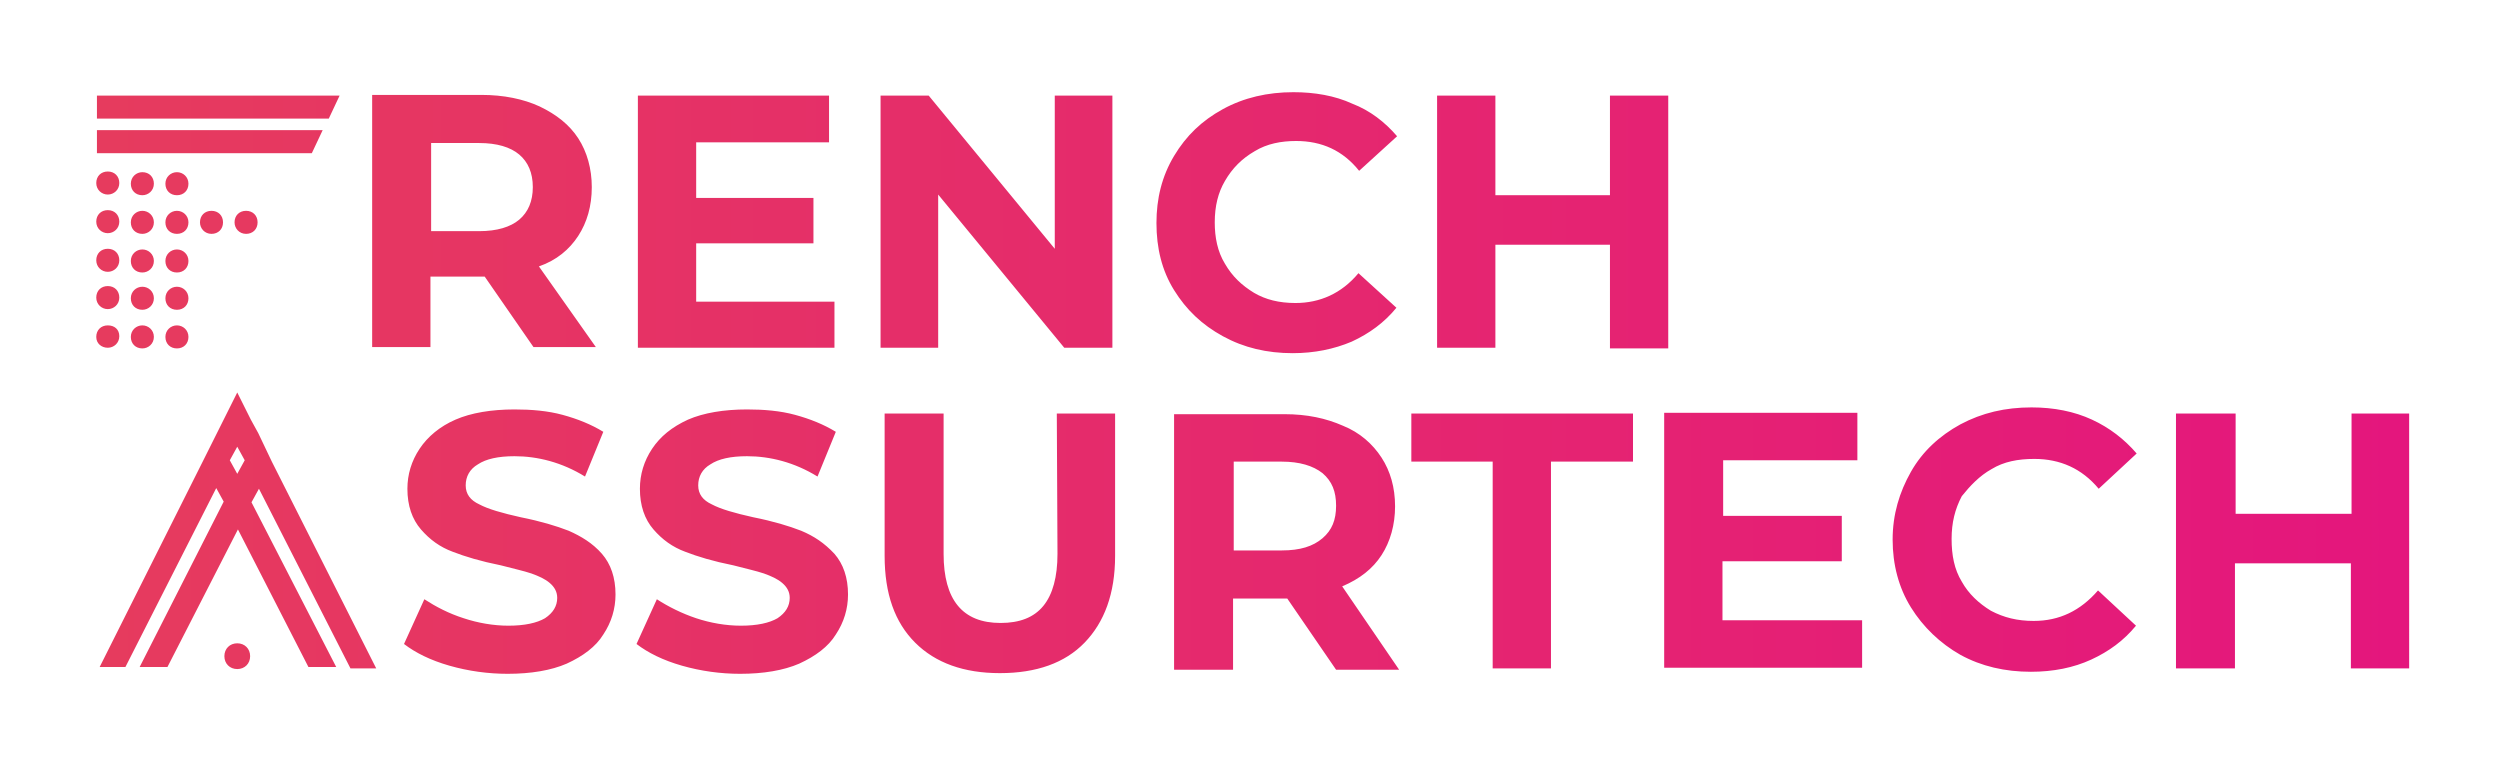 <svg xml:space="preserve" style="enable-background:new 0 0 368.8 112.5;" viewBox="0 0 368.8 112.5" y="0px" x="0px" id="Calque_1" xmlns:xlink="http://www.w3.org/1999/xlink" xmlns="http://www.w3.org/2000/svg">
<style type="text/css">
	.st0{fill:#FFFFFF;}
	.st1{fill:#1D1D1B;}
	.st2{fill:url(#SVGID_1_);}
	.st3{fill:url(#SVGID_2_);}
	.st4{fill:url(#SVGID_3_);}
</style>
<g>
	<g>
		<linearGradient y2="56.439" x2="355.482" y1="56.439" x1="14.282" gradientUnits="userSpaceOnUse" id="SVGID_1_">
			<stop style="stop-color:#E63B5E" offset="0"></stop>
			<stop style="stop-color:#E4167D" offset="1"></stop>
		</linearGradient>
		<path d="M35,94.9c-1.1,0-1.9,0.8-1.9,1.9s0.8,1.9,1.9,1.9s1.9-0.8,1.9-1.9S36.1,94.9,35,94.9z M38.1,63.9l-1.1-2l-2-4    l-4.5,9l-0.6,1.2L14.7,98.4h3.8L31.9,72l1.1,2L20.6,98.4h4.1l10.4-20.3l10.4,20.3h4.1L37.1,74.1l1.1-2l13.5,26.5h3.8L40.1,68.1    L38.1,63.9z M35,69.9l-1.1-2l1.1-2l1.1,2L35,69.9z M47.6,19.2H14.3v3.4H46L47.6,19.2z M15.9,51.3c0.9,0,1.7-0.7,1.7-1.7    S16.9,48,15.9,48s-1.7,0.7-1.7,1.7S15,51.3,15.9,51.3z M50.1,14.1H14.3v3.4h34.2L50.1,14.1z M15.9,45.6c0.9,0,1.7-0.7,1.7-1.7    s-0.7-1.7-1.7-1.7s-1.7,0.7-1.7,1.7S15,45.6,15.9,45.6z M34.6,32.8c0,0.9,0.7,1.7,1.7,1.7s1.7-0.7,1.7-1.7s-0.7-1.7-1.7-1.7    S34.6,31.8,34.6,32.8z M26.1,42.3c-0.9,0-1.7,0.7-1.7,1.7s0.7,1.7,1.7,1.7s1.7-0.7,1.7-1.7S27,42.3,26.1,42.3z M26.1,25.4    c-0.9,0-1.7,0.7-1.7,1.7s0.7,1.7,1.7,1.7s1.7-0.7,1.7-1.7S27,25.4,26.1,25.4z M26.1,31.1c-0.9,0-1.7,0.7-1.7,1.7s0.7,1.7,1.7,1.7    s1.7-0.7,1.7-1.7S27,31.1,26.1,31.1z M15.9,28.7c0.9,0,1.7-0.7,1.7-1.7s-0.7-1.7-1.7-1.7s-1.7,0.7-1.7,1.7S15,28.7,15.9,28.7z     M29.5,32.8c0,0.9,0.7,1.7,1.7,1.7s1.7-0.7,1.7-1.7s-0.7-1.7-1.7-1.7S29.5,31.8,29.5,32.8z M21,42.3c-0.9,0-1.7,0.7-1.7,1.7    s0.7,1.7,1.7,1.7c0.9,0,1.7-0.7,1.7-1.7S21.9,42.3,21,42.3z M26.1,48c-0.9,0-1.7,0.7-1.7,1.7s0.7,1.7,1.7,1.7s1.7-0.7,1.7-1.7    S27,48,26.1,48z M21,48c-0.9,0-1.7,0.7-1.7,1.7s0.7,1.7,1.7,1.7c0.9,0,1.7-0.7,1.7-1.7S21.9,48,21,48z M26.1,36.8    c-0.9,0-1.7,0.7-1.7,1.7s0.7,1.7,1.7,1.7s1.7-0.7,1.7-1.7S27,36.8,26.1,36.8z M21,36.8c-0.9,0-1.7,0.7-1.7,1.7s0.7,1.7,1.7,1.7    c0.9,0,1.7-0.7,1.7-1.7S21.9,36.8,21,36.8z M15.9,34.4c0.9,0,1.7-0.7,1.7-1.7s-0.7-1.7-1.7-1.7s-1.7,0.7-1.7,1.7    S15,34.4,15.9,34.4z M21,25.4c-0.9,0-1.7,0.7-1.7,1.7s0.7,1.7,1.7,1.7c0.9,0,1.7-0.7,1.7-1.7S22,25.4,21,25.4z M21,31.1    c-0.9,0-1.7,0.7-1.7,1.7s0.7,1.7,1.7,1.7c0.9,0,1.7-0.7,1.7-1.7S21.9,31.1,21,31.1z M15.9,40.1c0.9,0,1.7-0.7,1.7-1.7    s-0.7-1.7-1.7-1.7s-1.7,0.7-1.7,1.7S15,40.1,15.9,40.1z M123,44.5h-20.3v-8.6H120v-6.7h-17.3v-8.2h19.6v-6.9H94.1v37.2h29V44.5z     M220.6,36.1h16.9v15.3h8.6V14.1h-8.6v14.7h-16.9V14.1h-8.6v37.2h8.6V36.1z M180.4,49.6c3.1,1.7,6.5,2.5,10.3,2.5    c3.2,0,6.1-0.6,8.7-1.7c2.6-1.2,4.8-2.8,6.6-5l-5.6-5.1c-2.5,3-5.7,4.4-9.3,4.4c-2.4,0-4.4-0.5-6.1-1.5c-1.8-1.1-3.2-2.4-4.3-4.3    c-1.1-1.8-1.5-3.9-1.5-6.1c0-2.4,0.5-4.4,1.5-6.1c1.1-1.9,2.5-3.3,4.4-4.4c1.8-1.1,3.9-1.5,6.1-1.5c3.8,0,6.9,1.4,9.3,4.4l5.6-5.1    c-1.8-2.1-4-3.8-6.6-4.8c-2.6-1.2-5.6-1.7-8.7-1.7c-3.8,0-7.3,0.8-10.4,2.5c-3.1,1.7-5.4,3.9-7.2,6.9c-1.8,3-2.6,6.3-2.6,9.9    c0,3.7,0.8,7,2.6,9.9S177.3,47.9,180.4,49.6z M138.4,28.7L157,51.3h7.1V14.1h-8.5v22.6L137,14.1h-7.1v37.2h8.5V28.7z M208.1,68.1    h12.1v30.5h8.6V68.1h12.1V61h-32.7V68.1z M254.2,82.8h17.5v-6.7h-17.5v-8.2H274v-7h-28.5v37.6h29.2v-7h-20.6V82.8z M293.8,69.2    c1.8-1.1,3.9-1.5,6.3-1.5c3.8,0,7,1.4,9.5,4.4l5.6-5.2c-1.8-2.1-4-3.8-6.6-5c-2.6-1.2-5.6-1.8-8.9-1.8c-3.9,0-7.3,0.8-10.5,2.5    c-3.1,1.7-5.6,4-7.3,7s-2.7,6.3-2.7,10s0.9,7.1,2.7,10s4.3,5.3,7.3,7c3.1,1.7,6.6,2.5,10.4,2.5c3.3,0,6.3-0.6,8.9-1.8    c2.6-1.2,4.8-2.8,6.6-5l-5.6-5.2c-2.6,3-5.7,4.5-9.5,4.5c-2.4,0-4.4-0.5-6.3-1.5c-1.8-1.1-3.3-2.5-4.3-4.3    c-1.1-1.8-1.5-3.9-1.5-6.3c0-2.4,0.5-4.4,1.5-6.3C290.6,71.7,292,70.2,293.8,69.2z M346.9,61v14.8h-17.1V61H321v37.6h8.7V83.1    h17.1v15.5h8.6V61H346.9z M83.9,78.3c-1.8-0.7-4.1-1.4-7.1-2c-2.7-0.6-4.8-1.2-6.1-1.9c-1.3-0.6-2-1.5-2-2.8    c0-1.3,0.6-2.4,1.8-3.1c1.2-0.8,3-1.2,5.4-1.2c3.4,0,7,0.9,10.4,3l2.7-6.6c-1.8-1.1-3.8-1.9-6-2.5c-2.2-0.6-4.6-0.8-7.1-0.8    c-3.4,0-6.4,0.5-8.7,1.5s-4.1,2.5-5.3,4.3s-1.8,3.8-1.8,5.9c0,2.5,0.7,4.5,2,6c1.3,1.5,2.8,2.6,4.7,3.3c1.8,0.7,4.1,1.4,7.1,2    c1.9,0.5,3.3,0.8,4.5,1.2c1.1,0.4,2,0.8,2.7,1.4c0.7,0.6,1.1,1.3,1.1,2.2c0,1.2-0.6,2.2-1.8,3c-1.2,0.7-3,1.1-5.4,1.1    c-2.2,0-4.5-0.4-6.6-1.1c-2.2-0.7-4.1-1.7-5.8-2.8l-3,6.6c1.7,1.3,3.9,2.4,6.7,3.2s5.7,1.2,8.6,1.2c3.4,0,6.4-0.5,8.7-1.5    c2.4-1.1,4.3-2.5,5.4-4.3c1.2-1.8,1.8-3.8,1.8-5.9c0-2.5-0.7-4.5-2-6C87.4,80.1,85.7,79.1,83.9,78.3z M118.2,78.3    c-1.8-0.7-4.1-1.4-7.1-2c-2.7-0.6-4.8-1.2-6.1-1.9c-1.3-0.6-2-1.5-2-2.8c0-1.3,0.6-2.4,1.8-3.1c1.2-0.8,3-1.2,5.4-1.2    c3.4,0,7,0.9,10.4,3l2.7-6.6c-1.8-1.1-3.8-1.9-6-2.5c-2.2-0.6-4.6-0.8-7.1-0.8c-3.4,0-6.4,0.5-8.7,1.5c-2.4,1.1-4.1,2.5-5.3,4.3    s-1.8,3.8-1.8,5.9c0,2.5,0.7,4.5,2,6c1.3,1.5,2.8,2.6,4.7,3.3c1.8,0.7,4.1,1.4,7.1,2c1.9,0.5,3.3,0.8,4.5,1.2    c1.1,0.4,2,0.8,2.7,1.4c0.7,0.6,1.1,1.3,1.1,2.2c0,1.2-0.6,2.2-1.8,3c-1.2,0.7-3,1.1-5.4,1.1c-2.2,0-4.5-0.4-6.6-1.1    c-2.1-0.7-4.1-1.7-5.8-2.8l-3,6.6c1.7,1.3,3.9,2.4,6.7,3.2s5.7,1.2,8.6,1.2c3.4,0,6.4-0.5,8.7-1.5c2.4-1.1,4.3-2.5,5.4-4.3    c1.2-1.8,1.8-3.8,1.8-5.9c0-2.5-0.7-4.5-2-6C121.6,80.1,120.1,79.1,118.2,78.3z M203.8,81.9c1.3-2,2-4.5,2-7.2    c0-2.8-0.7-5.2-2-7.2c-1.3-2-3.2-3.7-5.7-4.7c-2.5-1.1-5.3-1.7-8.6-1.7h-16.3v37.7h8.7V88.3h8l7.2,10.5h9.3l-8.4-12.3    C200.6,85.4,202.5,83.9,203.8,81.9z M195.1,79.4c-1.4,1.2-3.3,1.8-6,1.8h-7.1V68.1h7.1c2.6,0,4.6,0.6,6,1.7c1.4,1.2,2,2.7,2,4.8    S196.5,78.2,195.1,79.4z M156,81.7c0,3.4-0.7,6-2.1,7.7c-1.4,1.7-3.5,2.5-6.3,2.5c-5.6,0-8.4-3.4-8.4-10.2V61h-8.7v21    c0,5.6,1.5,9.8,4.5,12.8s7.2,4.5,12.5,4.5c5.4,0,9.6-1.5,12.5-4.5s4.5-7.2,4.5-12.8V61h-8.6L156,81.7z M63.6,40.8h7.9l7.2,10.4    h9.2l-8.4-11.9c2.6-0.9,4.5-2.5,5.8-4.5c1.3-2,2-4.4,2-7.2c0-2.7-0.7-5.2-2-7.2c-1.3-2-3.2-3.5-5.7-4.7C77.2,14.6,74.3,14,71,14    H54.9v37.2h8.6V40.8z M63.6,21.1h7.1c2.6,0,4.6,0.6,5.9,1.7s2,2.7,2,4.8s-0.7,3.7-2,4.8s-3.3,1.7-5.9,1.7h-7.1V21.1z" class="st2"></path>
	</g>
</g>
</svg>